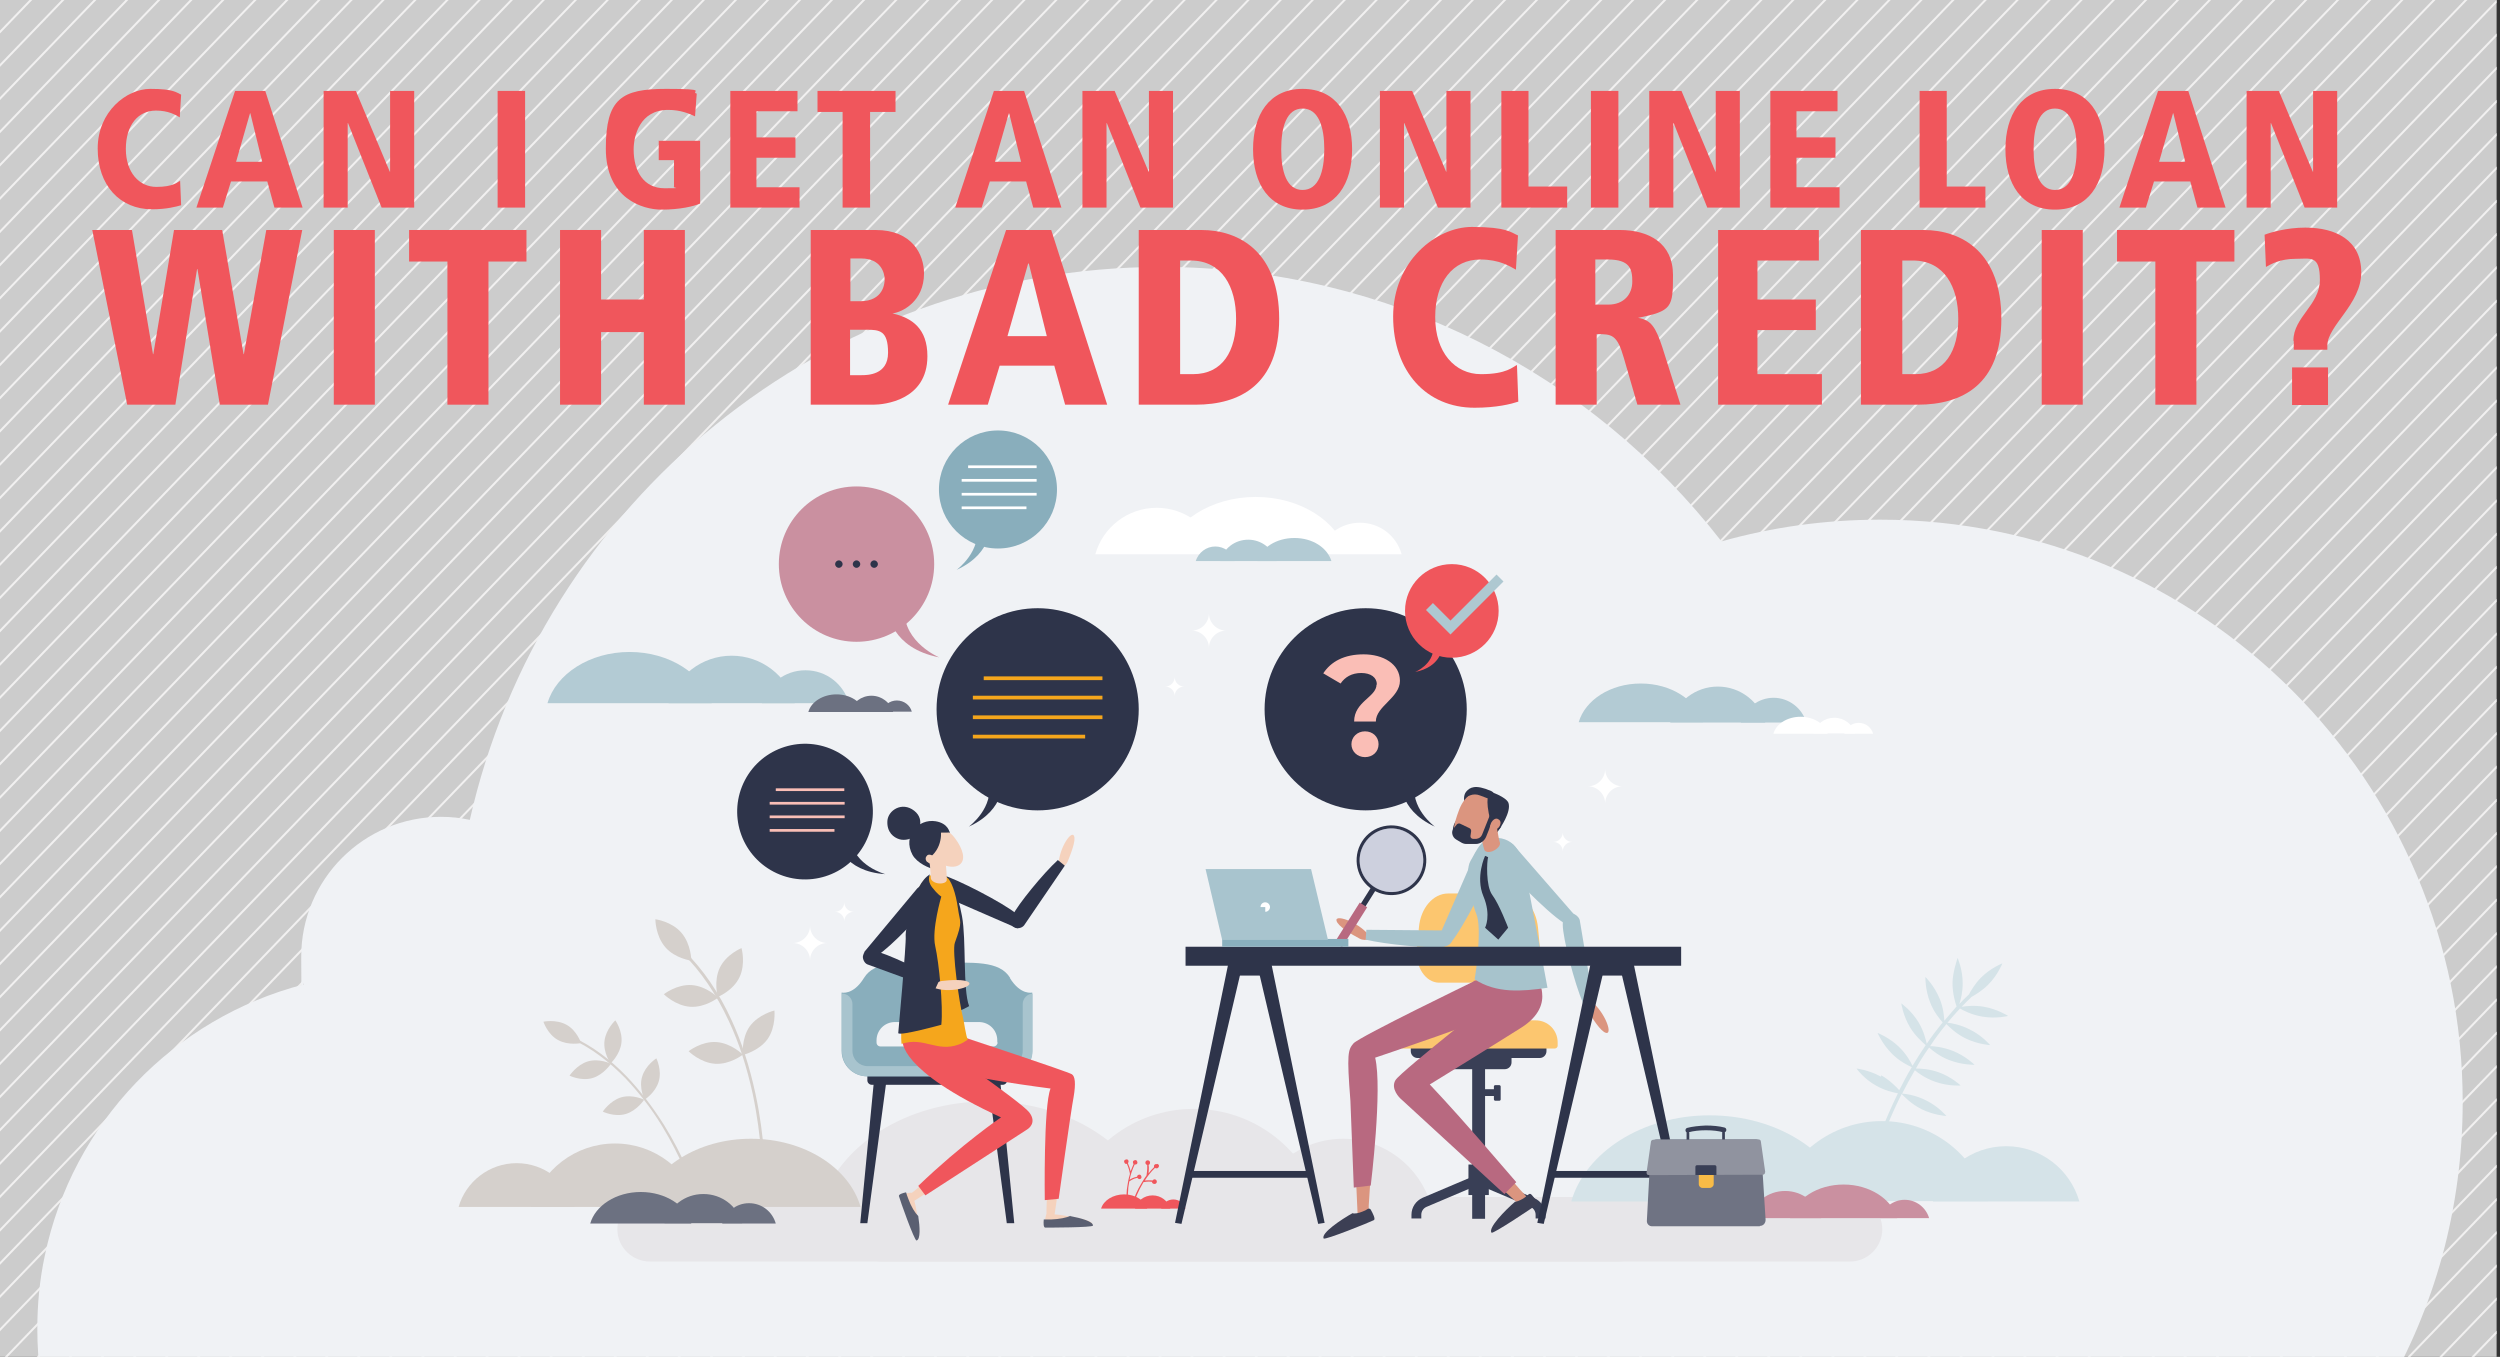 <svg viewBox="0 0 737 400" version="1.1" xmlns:xlink="http://www.w3.org/1999/xlink" xmlns="http://www.w3.org/2000/svg" id="Layer_2">
  
  <rect x="0" y="0" width="737" height="400" fill="#333333" stroke="none"/>
  
  <defs>
    <style>
      .st0, .st1, .st2 {
        fill: none;
      }

      .st3 {
        fill: #f8bb47;
      }

      .st4 {
        fill: #b3cbd4;
      }

      .st5 {
        fill: #d5d0cc;
      }

      .st6 {
        fill: #f0f2f5;
      }

      .st1 {
        stroke: #aec8d1;
        stroke-width: 2.9px;
      }

      .st1, .st2 {
        stroke-miterlimit: 10;
      }

      .st7 {
        fill: #b86980;
      }

      .st8 {
        fill: #989dbd;
        isolation: isolate;
        opacity: .4;
      }

      .st9 {
        fill: #5a5f71;
      }

      .st10 {
        fill: #2e344a;
      }

      .st11 {
        fill: #db957f;
      }

      .st2 {
        stroke: #f1f0f0;
        stroke-width: .6px;
      }

      .st12 {
        fill: #ccc;
      }

      .st13 {
        fill: #f5a61c;
      }

      .st14 {
        fill: #89aebc;
      }

      .st15 {
        fill: #f5d2bd;
      }

      .st16 {
        fill: #fff;
      }

      .st17 {
        fill: #6c7181;
      }

      .st18 {
        fill: #ca90a0;
      }

      .st19 {
        fill: #f0565c;
      }

      .st20 {
        fill: #a8c4ce;
      }

      .st21 {
        fill: #e7e6e9;
      }

      .st22 {
        fill: #d5e3e8;
      }

      .st23 {
        fill: #3c3f54;
      }

      .st24 {
        fill: #90939f;
      }

      .st25 {
        fill: #8ab0be;
      }

      .st26 {
        fill: #a7c3cc;
      }

      .st27 {
        fill: #6f7383;
      }

      .st28 {
        fill: #393f56;
      }

      .st29 {
        clip-path: url(#clippath);
      }

      .st30 {
        fill: #fcc66f;
      }

      .st31 {
        fill: #fabeb6;
      }
    </style>
    <clipPath id="clippath">
      <rect height="400" width="736" y="0" x="0" class="st0"></rect>
    </clipPath>
  </defs>
  <g>
    <rect height="400" width="736" y="0" x="0" class="st12"></rect>
    <g class="st29">
      <g>
        <line y2="221.8" x2="-204.5" y1="-409.7" x1="403.6" class="st2"></line>
        <line y2="226.7" x2="-199.7" y1="-404.8" x1="408.3" class="st2"></line>
        <line y2="231.6" x2="-195" y1="-399.9" x1="413" class="st2"></line>
        <line y2="236.5" x2="-190.3" y1="-395" x1="417.7" class="st2"></line>
        <line y2="241.4" x2="-185.6" y1="-390.1" x1="422.5" class="st2"></line>
        <line y2="246.3" x2="-180.8" y1="-385.2" x1="427.2" class="st2"></line>
        <line y2="251.2" x2="-176.1" y1="-380.3" x1="431.9" class="st2"></line>
        <line y2="256.1" x2="-171.4" y1="-375.3" x1="436.6" class="st2"></line>
        <line y2="261" x2="-166.7" y1="-370.4" x1="441.3" class="st2"></line>
        <line y2="265.9" x2="-162" y1="-365.5" x1="446.1" class="st2"></line>
        <line y2="270.8" x2="-157.2" y1="-360.6" x1="450.8" class="st2"></line>
        <line y2="275.7" x2="-152.5" y1="-355.7" x1="455.5" class="st2"></line>
        <line y2="280.6" x2="-147.8" y1="-350.8" x1="460.2" class="st2"></line>
        <line y2="285.5" x2="-143.1" y1="-345.9" x1="465" class="st2"></line>
        <line y2="290.4" x2="-138.3" y1="-341" x1="469.7" class="st2"></line>
        <line y2="295.4" x2="-133.6" y1="-336.1" x1="474.4" class="st2"></line>
        <line y2="300.3" x2="-128.9" y1="-331.2" x1="479.1" class="st2"></line>
        <line y2="305.2" x2="-124.2" y1="-326.3" x1="483.9" class="st2"></line>
        <line y2="310.1" x2="-119.5" y1="-321.4" x1="488.6" class="st2"></line>
        <line y2="315" x2="-114.7" y1="-316.5" x1="493.3" class="st2"></line>
        <line y2="319.9" x2="-110" y1="-311.6" x1="498" class="st2"></line>
        <line y2="324.8" x2="-105.3" y1="-306.7" x1="502.7" class="st2"></line>
        <line y2="329.7" x2="-100.6" y1="-301.8" x1="507.5" class="st2"></line>
        <line y2="334.6" x2="-95.8" y1="-296.9" x1="512.2" class="st2"></line>
        <line y2="339.5" x2="-91.1" y1="-292" x1="516.9" class="st2"></line>
        <line y2="344.4" x2="-86.4" y1="-287.1" x1="521.6" class="st2"></line>
        <line y2="349.3" x2="-81.7" y1="-282.2" x1="526.4" class="st2"></line>
        <line y2="354.2" x2="-76.9" y1="-277.2" x1="531.1" class="st2"></line>
        <line y2="359.1" x2="-72.2" y1="-272.3" x1="535.8" class="st2"></line>
        <line y2="364" x2="-67.5" y1="-267.4" x1="540.5" class="st2"></line>
        <line y2="368.9" x2="-62.8" y1="-262.5" x1="545.2" class="st2"></line>
        <line y2="373.8" x2="-58" y1="-257.6" x1="550" class="st2"></line>
        <line y2="378.7" x2="-53.3" y1="-252.7" x1="554.7" class="st2"></line>
        <line y2="383.6" x2="-48.6" y1="-247.8" x1="559.4" class="st2"></line>
        <line y2="388.6" x2="-43.9" y1="-242.9" x1="564.1" class="st2"></line>
        <line y2="393.5" x2="-39.2" y1="-238" x1="568.9" class="st2"></line>
        <line y2="398.4" x2="-34.4" y1="-233.1" x1="573.6" class="st2"></line>
        <line y2="403.3" x2="-29.7" y1="-228.2" x1="578.3" class="st2"></line>
        <line y2="408.2" x2="-25" y1="-223.3" x1="583" class="st2"></line>
        <line y2="413.1" x2="-20.3" y1="-218.4" x1="587.8" class="st2"></line>
        <line y2="418" x2="-15.5" y1="-213.5" x1="592.5" class="st2"></line>
        <line y2="422.9" x2="-10.8" y1="-208.6" x1="597.2" class="st2"></line>
        <line y2="427.8" x2="-6.1" y1="-203.7" x1="601.9" class="st2"></line>
        <line y2="432.7" x2="-1.4" y1="-198.8" x1="606.7" class="st2"></line>
        <line y2="437.6" x2="3.4" y1="-193.9" x1="611.4" class="st2"></line>
        <line y2="442.5" x2="8.1" y1="-189" x1="616.1" class="st2"></line>
        <line y2="447.4" x2="12.8" y1="-184" x1="620.8" class="st2"></line>
        <line y2="452.3" x2="17.5" y1="-179.1" x1="625.5" class="st2"></line>
        <line y2="457.2" x2="22.2" y1="-174.2" x1="630.3" class="st2"></line>
        <line y2="462.1" x2="27" y1="-169.3" x1="635" class="st2"></line>
        <line y2="467" x2="31.7" y1="-164.4" x1="639.7" class="st2"></line>
        <line y2="471.9" x2="36.4" y1="-159.5" x1="644.4" class="st2"></line>
        <line y2="476.8" x2="41.1" y1="-154.6" x1="649.2" class="st2"></line>
        <line y2="481.7" x2="45.9" y1="-149.7" x1="653.9" class="st2"></line>
        <line y2="486.7" x2="50.6" y1="-144.8" x1="658.6" class="st2"></line>
        <line y2="491.6" x2="55.3" y1="-139.9" x1="663.3" class="st2"></line>
        <line y2="496.5" x2="60" y1="-135" x1="668" class="st2"></line>
        <line y2="501.4" x2="64.7" y1="-130.1" x1="672.8" class="st2"></line>
        <line y2="506.3" x2="69.5" y1="-125.2" x1="677.5" class="st2"></line>
        <line y2="511.2" x2="74.2" y1="-120.3" x1="682.2" class="st2"></line>
        <line y2="516.1" x2="78.9" y1="-115.4" x1="686.9" class="st2"></line>
        <line y2="521" x2="83.6" y1="-110.5" x1="691.7" class="st2"></line>
        <line y2="525.9" x2="88.4" y1="-105.6" x1="696.4" class="st2"></line>
        <line y2="530.8" x2="93.1" y1="-100.7" x1="701.1" class="st2"></line>
        <line y2="535.7" x2="97.8" y1="-95.8" x1="705.8" class="st2"></line>
        <line y2="540.6" x2="102.5" y1="-90.9" x1="710.6" class="st2"></line>
        <line y2="545.5" x2="107.3" y1="-85.9" x1="715.3" class="st2"></line>
        <line y2="550.4" x2="112" y1="-81" x1="720" class="st2"></line>
        <line y2="555.3" x2="116.7" y1="-76.1" x1="724.7" class="st2"></line>
        <line y2="560.2" x2="121.4" y1="-71.2" x1="729.4" class="st2"></line>
        <line y2="565.1" x2="126.2" y1="-66.3" x1="734.2" class="st2"></line>
        <line y2="570" x2="130.9" y1="-61.4" x1="738.9" class="st2"></line>
        <line y2="574.9" x2="135.6" y1="-56.5" x1="743.6" class="st2"></line>
        <line y2="579.9" x2="140.3" y1="-51.6" x1="748.3" class="st2"></line>
        <line y2="584.8" x2="145" y1="-46.7" x1="753.1" class="st2"></line>
        <line y2="589.7" x2="149.8" y1="-41.8" x1="757.8" class="st2"></line>
        <line y2="594.6" x2="154.5" y1="-36.9" x1="762.5" class="st2"></line>
        <line y2="599.5" x2="159.2" y1="-32" x1="767.2" class="st2"></line>
        <line y2="604.4" x2="163.9" y1="-27.1" x1="772" class="st2"></line>
        <line y2="609.3" x2="168.7" y1="-22.2" x1="776.7" class="st2"></line>
        <line y2="614.2" x2="173.4" y1="-17.3" x1="781.4" class="st2"></line>
        <line y2="619.1" x2="178.1" y1="-12.4" x1="786.1" class="st2"></line>
        <line y2="624" x2="182.8" y1="-7.5" x1="790.9" class="st2"></line>
        <line y2="628.9" x2="187.5" y1="-2.6" x1="795.6" class="st2"></line>
        <line y2="633.8" x2="192.3" y1="2.3" x1="800.3" class="st2"></line>
        <line y2="638.7" x2="197" y1="7.2" x1="805" class="st2"></line>
        <line y2="643.6" x2="201.7" y1="12.2" x1="809.7" class="st2"></line>
        <line y2="648.5" x2="206.4" y1="17.1" x1="814.5" class="st2"></line>
        <line y2="653.4" x2="211.2" y1="22" x1="819.2" class="st2"></line>
        <line y2="658.3" x2="215.9" y1="26.9" x1="823.9" class="st2"></line>
        <line y2="663.2" x2="220.6" y1="31.8" x1="828.6" class="st2"></line>
        <line y2="668.1" x2="225.3" y1="36.7" x1="833.4" class="st2"></line>
        <line y2="673" x2="230.1" y1="41.6" x1="838.1" class="st2"></line>
        <line y2="678" x2="234.8" y1="46.5" x1="842.8" class="st2"></line>
        <line y2="682.9" x2="239.5" y1="51.4" x1="847.5" class="st2"></line>
        <line y2="687.8" x2="244.2" y1="56.3" x1="852.2" class="st2"></line>
        <line y2="692.7" x2="248.9" y1="61.2" x1="857" class="st2"></line>
        <line y2="697.6" x2="253.7" y1="66.1" x1="861.7" class="st2"></line>
        <line y2="702.5" x2="258.4" y1="71" x1="866.4" class="st2"></line>
        <line y2="707.4" x2="263.1" y1="75.9" x1="871.1" class="st2"></line>
        <line y2="712.3" x2="267.8" y1="80.8" x1="875.9" class="st2"></line>
        <line y2="717.2" x2="272.6" y1="85.7" x1="880.6" class="st2"></line>
        <line y2="722.1" x2="277.3" y1="90.6" x1="885.3" class="st2"></line>
        <line y2="727" x2="282" y1="95.5" x1="890" class="st2"></line>
        <line y2="731.9" x2="286.7" y1="100.4" x1="894.8" class="st2"></line>
        <line y2="736.8" x2="291.5" y1="105.4" x1="899.5" class="st2"></line>
        <line y2="741.7" x2="296.2" y1="110.3" x1="904.2" class="st2"></line>
        <line y2="746.6" x2="300.9" y1="115.2" x1="908.9" class="st2"></line>
        <line y2="751.5" x2="305.6" y1="120.1" x1="913.6" class="st2"></line>
        <line y2="756.4" x2="310.4" y1="125" x1="918.4" class="st2"></line>
        <line y2="761.3" x2="315.1" y1="129.9" x1="923.1" class="st2"></line>
        <line y2="766.2" x2="319.8" y1="134.8" x1="927.8" class="st2"></line>
        <line y2="771.1" x2="324.5" y1="139.7" x1="932.5" class="st2"></line>
        <line y2="778.2" x2="327.2" y1="146.7" x1="935.2" class="st2"></line>
        <line y2="785.2" x2="329.8" y1="153.8" x1="937.8" class="st2"></line>
        <line y2="792.3" x2="332.4" y1="160.8" x1="940.5" class="st2"></line>
        <line y2="799.3" x2="335.1" y1="167.8" x1="943.1" class="st2"></line>
        <line y2="806.3" x2="337.7" y1="174.9" x1="945.8" class="st2"></line>
      </g>
    </g>
  </g>
  <g>
    <path d="M554.3,153.2c-16.2,0-31.9,2.2-46.8,6.4-38.2-49.2-98-80.9-165.1-80.9-99.6,0-182.9,69.7-203.9,163-2.7-.6-5.6-.9-8.5-.9-22.7,0-41.2,18.4-41.2,41.2s.3,5.6.8,8.2c-38.4,9.9-68.3,40.9-76.4,80-1.5,7-2.2,14.2-2.2,21.6,0,19.6,5.4,38,14.8,53.7h650.7c20.4-20.7,35.6-46.5,43.5-75.3,3.9-14.4,6-29.6,6-45.3,0-94.8-76.9-171.7-171.7-171.7h0Z" class="st6"></path>
    <g>
      <path d="M477.1,371.9H191.6c-5.3,0-9.6-4.3-9.6-9.5s4.3-9.5,9.6-9.5h285.5c5.3,0,9.5,4.3,9.5,9.5s-4.3,9.5-9.5,9.5h0Z" class="st21"></path>
      <path d="M545.4,371.9h-285.5c-5.3,0-9.6-4.3-9.6-9.5s4.3-9.5,9.6-9.5h285.5c5.3,0,9.5,4.3,9.5,9.5s-4.3,9.5-9.5,9.5Z" class="st21"></path>
    </g>
    <path d="M554.6,317c2.6,1.5,4.5,3.5,5.3,4.4,0,0,0-.2.1-.2,1-2,2.2-4.3,3.6-6.6-1.1-.5-3.6-1.7-5.8-3.9-2.9-2.9-4.3-6.2-4.3-6.2,0,0,3.4,1.3,6.3,4.1,2.2,2.1,3.5,4.5,4,5.6,1.2-2,2.5-4,3.9-6.1-.9-.8-3-2.6-4.6-5.2-2.1-3.5-2.6-7.1-2.6-7.1,0,0,3,2.1,5.1,5.6,1.5,2.5,2.1,5,2.4,6.3,1.4-2.1,3-4.2,4.7-6.3-.8-.9-2.6-3-3.7-5.9-1.5-3.8-1.4-7.5-1.4-7.5,0,0,2.6,2.5,4.2,6.4,1.1,2.6,1.3,5.2,1.4,6.5,1.2-1.4,2.4-2.8,3.6-4.2-.4-1.1-1.2-3.8-1.2-6.9s1.5-7.4,1.5-7.4c0,0,1.5,3.3,1.5,7.5,0,2.5-.5,4.7-1,6.1.9-1,1.8-1.9,2.8-2.8.7-1.2,1.8-3.2,3.6-5,2.9-2.9,6.3-4.2,6.3-4.2,0,0-1.3,3.4-4.2,6.3-1.8,1.8-3.7,2.9-4.9,3.6-1,1-2,1.9-2.9,2.9,1.3-.2,3.8-.5,6.6,0,4,.7,7.1,2.7,7.1,2.7,0,0-3.5.9-7.6.2-3.1-.5-5.6-1.8-6.6-2.4-1.3,1.4-2.5,2.8-3.7,4.2,1.2.1,3.9.6,6.6,2,3.7,1.8,6,4.6,6,4.6,0,0-3.6-.2-7.3-2-2.8-1.4-4.8-3.4-5.6-4.2-1.8,2.2-3.4,4.3-4.8,6.5,1.2,0,3.9.3,6.7,1.4,3.8,1.5,6.4,4.1,6.4,4.1,0,0-3.6.1-7.5-1.4-2.9-1.1-5-2.9-5.9-3.7-1.5,2.1-2.8,4.2-3.9,6.2,1.3,0,3.9.1,6.7,1.1,3.9,1.4,6.5,3.9,6.5,3.9,0,0-3.6.3-7.5-1.1-2.9-1-5.1-2.6-6-3.4-1.4,2.4-2.6,4.6-3.6,6.6,0,.1,0,.2-.2.3.8,0,4,.4,7.1,2,3.7,1.8,6,4.6,6,4.6,0,0-3.6-.2-7.3-2-3.2-1.6-5.3-3.9-5.9-4.5-4.1,8.2-6.1,14.2-6.1,14.3l-1-.3c0,0,2-6,6-14.2-1.2-.2-3.9-.8-6.5-2.3-3.6-2-5.7-5-5.7-5,0,0,3.6.4,7.2,2.4h0Z" class="st22"></path>
    <g>
      <path d="M183.2,307.4c-.4,3.5-3.2,6.1-3.2,6.1,0,0-2.2-3.1-1.8-6.6.4-3.5,3.2-6.1,3.2-6.1,0,0,2.2,3.1,1.8,6.6Z" class="st5"></path>
      <path d="M194.2,318.8c-1,3.4-4.2,5.4-4.2,5.4,0,0-1.7-3.5-.7-6.8,1-3.4,4.2-5.4,4.2-5.4,0,0,1.7,3.5.7,6.8Z" class="st5"></path>
      <path d="M167,302.1c3.1,1.7,4.3,5.4,4.3,5.4,0,0-3.7.8-6.8-.9-3.1-1.7-4.3-5.4-4.3-5.4,0,0,3.7-.8,6.8.9Z" class="st5"></path>
      <path d="M173.3,312.9c3.4-1,6.8.7,6.8.7,0,0-2.1,3.2-5.4,4.2-3.4,1-6.8-.7-6.8-.7,0,0,2.1-3.2,5.4-4.2Z" class="st5"></path>
      <path d="M183.1,323.5c3.4-1,6.8.7,6.8.7,0,0-2.1,3.2-5.4,4.2-3.4,1-6.8-.7-6.8-.7,0,0,2.1-3.2,5.4-4.2Z" class="st5"></path>
      <path d="M204.3,349l-.7.2c0,0-2.8-8-8.4-17.2-3.3-5.4-7-10.1-10.9-14.2-4.9-5-10.1-8.9-15.6-11.4l.3-.6c5.6,2.6,10.9,6.5,15.8,11.6,3.9,4.1,7.6,8.9,11,14.3,5.7,9.2,8.5,17.2,8.5,17.3h0Z" class="st5"></path>
    </g>
    <g>
      <path d="M218,288.1c-1.9,4-6.4,5.8-6.4,5.8,0,0-1.3-4.6.6-8.6,1.9-4,6.4-5.8,6.4-5.8,0,0,1.3,4.6-.6,8.6Z" class="st5"></path>
      <path d="M226.3,306.3c-2.6,3.6-7.3,4.7-7.3,4.7,0,0-.5-4.8,2-8.4,2.6-3.6,7.3-4.7,7.3-4.7,0,0,.5,4.8-2,8.4Z" class="st5"></path>
      <path d="M200.9,275c2.9,3.4,2.9,8.2,2.9,8.2,0,0-4.8-.6-7.7-4-2.9-3.4-2.9-8.2-2.9-8.2,0,0,4.8.6,7.7,4Z" class="st5"></path>
      <path d="M203.9,290.4c4.4.3,7.8,3.7,7.8,3.7,0,0-3.8,3-8.2,2.7-4.4-.3-7.8-3.7-7.8-3.7,0,0,3.8-3,8.2-2.7Z" class="st5"></path>
      <path d="M211.2,307.2c4.4.3,7.8,3.7,7.8,3.7,0,0-3.8,3-8.2,2.7-4.4-.3-7.8-3.7-7.8-3.7,0,0,3.8-3,8.2-2.7Z" class="st5"></path>
      <path d="M225.6,346.4h-.9c0-.1,0-10.6-2.8-23.9-1.7-7.8-4-15-7-21.4-3.7-8-8.3-14.8-13.7-20.1l.6-.6c5.5,5.4,10.2,12.3,13.9,20.4,3,6.5,5.3,13.7,7,21.6,2.9,13.4,2.8,24,2.8,24.1h0Z" class="st5"></path>
    </g>
    <g>
      <path d="M400.9,154.1c5.9,0,10.8,3.9,12.3,9.3h-24.6c1.5-5.4,6.5-9.3,12.3-9.3h0Z" class="st16"></path>
      <path d="M341,149.7c8.6,0,15.9,5.8,18.1,13.7h-36.2c2.2-7.9,9.5-13.7,18.1-13.7h0Z" class="st16"></path>
      <path d="M397.2,163.3c-2.8-9.6-13.8-16.8-27-16.8s-24.2,7.2-27,16.8h53.9Z" class="st16"></path>
    </g>
    <g>
      <path d="M506.4,202.4c6.7,0,12.3,4.5,14,10.6h-28c1.7-6.1,7.4-10.6,14-10.6h0Z" class="st4"></path>
      <path d="M522.8,205.7c4.6,0,8.5,3.1,9.7,7.3h-19.3c1.2-4.2,5.1-7.3,9.7-7.3h0Z" class="st4"></path>
      <path d="M502,212.9c-1.9-6.5-9.3-11.4-18.3-11.4s-16.4,4.9-18.3,11.4h36.5Z" class="st4"></path>
    </g>
    <g>
      <path d="M540.8,211.6c2.9,0,5.4,2,6.1,4.6h-12.3c.8-2.7,3.2-4.6,6.1-4.6h0Z" class="st16"></path>
      <path d="M548,213.1c2,0,3.7,1.4,4.2,3.2h-8.5c.5-1.8,2.2-3.2,4.2-3.2h0Z" class="st16"></path>
      <path d="M538.8,216.3c-.8-2.9-4.1-5-8-5s-7.2,2.1-8,5h16,0Z" class="st16"></path>
    </g>
    <g>
      <path d="M554.8,330.5c14.9,0,27.4,10,31.3,23.6h-62.7c3.9-13.6,16.5-23.6,31.3-23.6h0Z" class="st22"></path>
      <path d="M591.4,337.9c10.3,0,18.9,6.9,21.6,16.3h-43.2c2.7-9.4,11.3-16.3,21.6-16.3h0Z" class="st22"></path>
      <path d="M544.8,354.2c-4.2-14.6-20.9-25.4-40.8-25.4s-36.6,10.9-40.8,25.4h81.6Z" class="st22"></path>
    </g>
    <g>
      <path d="M351.9,326.9c17.9,0,32.9,12,37.6,28.4h-75.2c4.7-16.4,19.7-28.4,37.6-28.4h0Z" class="st21"></path>
      <path d="M395.9,335.7c12.3,0,22.7,8.3,26,19.6h-51.9c3.2-11.3,13.6-19.6,26-19.6Z" class="st21"></path>
      <path d="M340,355.2c-5-17.5-25.1-30.5-49-30.5s-43.9,13.1-49,30.5h98Z" class="st21"></path>
    </g>
    <g>
      <path d="M181.3,337.1c-11.8,0-21.7,7.9-24.8,18.7h49.6c-3.1-10.8-13-18.7-24.8-18.7h0Z" class="st5"></path>
      <path d="M152.3,342.9c-8.1,0-15,5.5-17.1,12.9h34.2c-2.1-7.5-9-12.9-17.1-12.9h0Z" class="st5"></path>
      <path d="M189.1,355.8c3.3-11.5,16.5-20.1,32.3-20.1s29,8.6,32.3,20.1h-64.6Z" class="st5"></path>
    </g>
    <g>
      <path d="M207.4,352c5.4,0,10,3.6,11.4,8.6h-22.9c1.4-5,6-8.6,11.4-8.6h0Z" class="st17"></path>
      <path d="M220.8,354.7c3.8,0,6.9,2.5,7.9,6h-15.8c1-3.4,4.1-6,7.9-6Z" class="st17"></path>
      <path d="M203.8,360.7c-1.5-5.3-7.6-9.3-14.9-9.3s-13.4,4-14.9,9.3h29.8Z" class="st17"></path>
    </g>
    <g>
      <path d="M368,159.1c-4,0-7.3,2.6-8.3,6.3h16.6c-1-3.6-4.4-6.3-8.3-6.3h0Z" class="st4"></path>
      <path d="M358.3,161.1c-2.7,0-5,1.8-5.8,4.3h11.5c-.7-2.5-3-4.3-5.8-4.3h0Z" class="st4"></path>
      <path d="M370.7,165.4c1.1-3.9,5.5-6.8,10.9-6.8s9.7,2.9,10.9,6.8h-21.7Z" class="st4"></path>
    </g>
    <g>
      <path d="M561.5,353.7c3.4,0,6.3,2.3,7.2,5.4h-14.4c.9-3.1,3.8-5.4,7.2-5.4h0Z" class="st18"></path>
      <path d="M526.3,351.1c5,0,9.3,3.4,10.6,8h-21.3c1.3-4.6,5.6-8,10.6-8Z" class="st18"></path>
      <path d="M559.3,359.1c-1.6-5.6-8.1-9.9-15.8-9.9s-14.2,4.2-15.8,9.9h31.6,0Z" class="st18"></path>
    </g>
    <g>
      <path d="M215.7,193.3c8.8,0,16.3,5.9,18.6,14h-37.2c2.3-8.1,9.8-14,18.6-14h0Z" class="st4"></path>
      <path d="M237.5,197.6c6.1,0,11.2,4.1,12.8,9.7h-25.7c1.6-5.6,6.7-9.7,12.8-9.7Z" class="st4"></path>
      <path d="M209.8,207.3c-2.5-8.6-12.4-15.1-24.2-15.1s-21.7,6.5-24.2,15.1h48.5Z" class="st4"></path>
    </g>
    <path d="M468.1,231.8c2.8,0,5.1-2.3,5.1-5.1,0,2.8,2.3,5.1,5.1,5.1-2.8,0-5.1,2.3-5.1,5.1,0-2.8-2.3-5.1-5.1-5.1Z" class="st16"></path>
    <path d="M233.7,278c2.8,0,5.1-2.3,5.1-5.1,0,2.8,2.3,5.1,5.1,5.1-2.8,0-5.1,2.3-5.1,5.1,0-2.8-2.3-5.1-5.1-5.1Z" class="st16"></path>
    <path d="M351.3,185.9c2.8,0,5.1-2.3,5.1-5.1,0,2.8,2.3,5.1,5.1,5.1-2.8,0-5.1,2.3-5.1,5.1,0-2.8-2.3-5.1-5.1-5.1Z" class="st16"></path>
    <path d="M457.9,248.2c1.6,0,2.8-1.3,2.8-2.8,0,1.6,1.3,2.8,2.8,2.8-1.6,0-2.8,1.3-2.8,2.8,0-1.6-1.3-2.8-2.8-2.8Z" class="st16"></path>
    <path d="M246.1,268.8c1.6,0,2.8-1.3,2.8-2.8,0,1.6,1.3,2.8,2.8,2.8-1.6,0-2.8,1.3-2.8,2.8,0-1.6-1.3-2.8-2.8-2.8Z" class="st16"></path>
    <path d="M343.5,202.4c1.6,0,2.8-1.3,2.8-2.8,0,1.6,1.3,2.8,2.8,2.8-1.6,0-2.8,1.3-2.8,2.8,0-1.6-1.3-2.8-2.8-2.8Z" class="st16"></path>
    <g>
      <path d="M256.9,205.1c3,0,5.6,2,6.4,4.8h-12.8c.8-2.8,3.4-4.8,6.4-4.8Z" class="st17"></path>
      <path d="M264.4,206.5c2.1,0,3.9,1.4,4.4,3.3h-8.8c.5-1.9,2.3-3.3,4.4-3.3h0Z" class="st17"></path>
      <path d="M254.9,209.9c-.9-3-4.3-5.2-8.3-5.2s-7.5,2.2-8.3,5.2h16.7Z" class="st17"></path>
    </g>
    <g>
      <rect height="39.9" width="2" y="275.4" x="434.9" class="st28"></rect>
      <path d="M447.4,289.7h-23.1c-4,0-7.1-4.6-6.6-9.9l.6-6.4c.5-5.7,4.2-10,8.6-10h17.9c4.3,0,8,4.3,8.6,10l.6,6.4c.5,5.2-2.6,9.9-6.6,9.9h0Z" class="st30"></path>
      <path d="M415.9,306.5h40v3.4c0,1.1-.9,2-2,2h-36c-1.1,0-2-.9-2-2v-3.4h0Z" class="st28"></path>
      <path d="M426.1,309.8h19.5v3.4c0,1.1-.9,2-2,2h-15.5c-1.1,0-2-.9-2-2v-3.4h0Z" class="st28"></path>
      <rect height="46.8" width="3.8" y="312.5" x="434" class="st28"></rect>
      <path d="M419.1,300.8h33.6c3.6,0,6.5,2.9,6.5,6.5v1c0,.4-.4.8-.8.8h-44.9c-.4,0-.8-.4-.8-.8v-1c0-3.6,2.9-6.5,6.5-6.5h0Z" class="st30"></path>
      <rect height="9" width="6" y="343.3" x="432.9" class="st28"></rect>
      <g>
        <path d="M455.6,358.1v1.1h-2.9v-1.1c0-1-.6-1.9-1.5-2.3l-15.3-6.5-.6-.2.6-1.3.6-1.3,15.8,6.7c2,.9,3.3,2.8,3.3,5h0Z" class="st28"></path>
        <path d="M436.4,349.1l-.6.2-15.3,6.5c-.9.4-1.5,1.3-1.5,2.3v1.1h-2.9v-1.1c0-2.2,1.3-4.1,3.3-5l15.8-6.7.6,1.3.6,1.3h0Z" class="st28"></path>
      </g>
      <rect height="2" width="4.2" y="321.1" x="436.9" class="st28"></rect>
      <rect ry=".4" rx=".4" height="4.6" width="2" y="319.9" x="440.4" class="st28"></rect>
    </g>
    <g>
      <path d="M442.5,296.4c4.2-3.7,3.5-6.8,2.5-8.5,0-.1,0-.3-.1-.4-.7-1.5-2.6-2.1-4.1-1.3l-41.6,21.8c-.7.3-.9,1.1-.6,1.8.1.2.3.4.5.5,1.2,1.2,3,1.7,4.8,1.2,8.9-2.7,33.3-10.3,38.7-15.2h0Z" class="st11"></path>
      <path d="M404.3,309.9c-.9-1.6-1.8-2.4-3.3-2.4-1.7,0-3,1.5-2.9,3.1l2.1,46.9c0,.7,1.2,1.4,1.9,1.3s1.3-.6,1.4-1.4v-2c2-32.2,3.5-39.6.9-45.6h0Z" class="st11"></path>
      <path d="M416.8,317.9c-1.8-.5-3-.5-4.1.7-1.2,1.2-1.1,3.1.1,4.3l34.5,31.7c.5.5,1.8.1,2.3-.4.5-.5.5-1.4,0-1.9l-1.4-1.5c-21.3-24.2-25.5-30.6-31.5-32.9h0Z" class="st11"></path>
      <path d="M452.4,298c3.3-4.6,2-7.4.6-8.8,0-.1-.1-.2-.2-.4-1-1.3-3-1.5-4.3-.4l-35.9,30.3c-.6.5-.6,1.3-.2,1.9.1.2.4.3.6.4,1.5.9,3.3,1,4.9.1,8.1-4.5,30.3-17.2,34.5-23.1h0Z" class="st11"></path>
      <path d="M446.5,354.3c.6,0,1.6-.4,2.6-1,.6-.4,1-.7,1.4-1.1s.7-.3,1,0c.9,1,2.1,2.5,1.6,2.9-.8.6-13,8.8-13.4,8.3-1.1-1.4,4-6.6,6.9-9.1h0Z" class="st23"></path>
      <path d="M398.8,357.7c.6.1,1.6,0,2.8-.5.6-.2,1.2-.5,1.6-.8.3-.2.7-.1.9.2.6,1.1,1.5,2.8.9,3.1-.9.5-14.5,6-14.8,5.4-.8-1.6,5.2-5.6,8.6-7.5Z" class="st23"></path>
      <path d="M452.5,287.5s7,8.5-4.1,15.5-26.9,16.7-26.9,16.7c0,0,6,6.3,14.7,16.3l10.8,12.5-3.5,3.5-30.7-28.2s-3-2.8-1.4-5.4,34.3-28.3,34.3-28.3l6.7-2.7h0Z" class="st7"></path>
      <path d="M434.5,289.3s-33.9,16.4-35.5,18.3-2,2.9-.9,16.9l1,25.6,5-.6s3.5-28.5,1.3-37.7c0,0,36-12.1,39.1-14.5s4.7-11.5,4.7-11.5l-14.9,3.4h0Z" class="st7"></path>
      <path d="M441.7,253c-1.9-3,.8-4.3.9-4.3.7-.8,2.7-.5,3.6.4l18.9,21.7c.3.3-.2.9-.5,1.2-.1.1-.2.2-.4.2-1,.5-2.4.4-3.3-.2-4.9-3.1-16.8-15.2-19.2-19.1h0Z" class="st26"></path>
      <path d="M456.2,291.2c-2-11-4.1-21.4-6.2-32.5-.9-5-2.2-11.2-8.5-11.7-4.9-.4-6.1,3.7-8,6.8-2.1,3.6,1,14,1.7,15.6,1.8,3.9-.2,18.2-.5,19.3,6.5,4.2,13.8,3.6,21.5,2.5Z" class="st26"></path>
      <path d="M403.7,276.8c-.9.4-2,.4-2.9-.1-2.3-1.2-6.5-3.7-6.8-5.3-.5-2.1,7.4.7,10.2,5.2l-.5.2Z" class="st11"></path>
      <path d="M440.3,254c.9-3.4-2.1-3.8-2.1-3.9-.9-.6-2.8.4-3.3,1.5l-11.5,26.4c-.2.4.4.8.8,1,.1,0,.3.1.4.1,1.1.2,2.4-.4,3.1-1.2,3.7-4.4,11.4-19.5,12.6-23.9h0Z" class="st26"></path>
      <path d="M402.6,277c5.8,1.4,18.9,2.7,22.7,2.1,3.1-.4,2.8-2.3,2.8-2.4.1-1-1-2.3-2.2-2.4l-23.1-.2-.2,2.9h0Z" class="st26"></path>
      <g>
        <path d="M428.3,245.8s-.3-2.3,1-3.9c1.4-1.6,1.5.6,1.5.6l-2.6,3.3h0Z" class="st10"></path>
        <path d="M442.6,243.6c-.1.2-2.4,3.7-3.1,3.6-.9-.1,0-3,0-3l3.1-.6h0Z" class="st10"></path>
        <path d="M431.7,236.6s-.5-2.1.6-3.3c1-1.1,2.5-2.2,7.3-.1.7.3,1,1,.9,1.8l-.5,2-8.2-.4h0Z" class="st10"></path>
        <path d="M440.2,242.4c-1.1,2.9-2.3,5.1-4.4,6-.8.3-1.7.5-2.7.4-.6,0-1.3-.2-2-.5-1.8-.8-2.5-2-2.5-3.5,0-1.7.7-3.8,1.6-6.2,1.8-4.5,4.9-5.9,7.6-4.8s4.1,4.2,2.3,8.7h0Z" class="st11"></path>
        <path d="M440.8,240.4l-5,.6c0,.7,1,7.2,1.8,9.6.4.7,1.6.8,2.9.1,1.1-.6,1.8-1.5,1.7-2.2h0c-.5-1.4-1.1-5.8-1.4-8.2Z" class="st11"></path>
        <path d="M442.1,244.4s-1.3,0-2.1-1.3c-1-1.7-1.5-5.1-1.5-6.6,0-2.6.9-3.1.9-3.1,0,0,4.6,1.5,5.3,3.3.9,2.7-2.6,7.6-2.6,7.6h0Z" class="st10"></path>
        <path d="M439.5,239.6l-2.6,6.5c-.3.7-.9,1.1-1.7,1.2h-.9c-.5,0-.9-.4-.8-.9l.2-1.4c0-.3-.1-.6-.4-.8l-2.9-1.4c-.3-.1-.7,0-.9.2l-.9,1.1c-.9,1.1-.5,2.7.7,3.4l1.7,1c.4.2.8.3,1.2.3h.8s2.1,0,2.1,0c1.3,0,2.5-.9,3-2.1l2.6-6.5-1.3-.5h0Z" class="st10"></path>
        <path d="M442.2,243.3c-.4,1-1.8,1.8-2.5,1.6-.7-.3-.6-1.1-.2-2.1.4-1,1.3-1.7,2-1.4.7.3,1.1.9.7,1.9Z" class="st11"></path>
        <path d="M439.2,235.6l-2.9-1.1c-1-.4-2-.4-3,0l-1.3.5,2.4-2.2h2.7s2.9,1.4,2.9,1.4l-.7,1.5h0Z" class="st10"></path>
      </g>
      <path d="M467.8,294.9c-.4.9-.3,2,.2,2.9,1.3,2.2,3.9,6.4,5.5,6.7,2.2.4-.9-7.4-5.5-10.1l-.2.5Z" class="st11"></path>
      <path d="M466.7,295.8c-2.5-5.8-6-19.2-6-23.2,0-3.3,2-3.3,2.1-3.3,1-.3,2.6.8,2.9,1.9l4,23.9-3,.7h0Z" class="st26"></path>
      <path d="M437.8,252.3s-2.9,6.2-.5,11.9c2.4,5.7.5,9.3.5,9.3l3.9,3.5,2.9-3.5s-2.6-6.9-4.7-9.7c-1.9-2.6-1.6-9.9-1.2-11.1l-.9-.4h0Z" class="st10"></path>
    </g>
    <g>
      <path d="M255.7,316.2h41.2v2.3c0,.7-.6,1.3-1.3,1.3h-38.6c-.7,0-1.3-.6-1.3-1.3v-2.3h0Z" class="st10"></path>
      <path d="M297.8,288.3c-3.2-5.2-10.7-4.5-21.5-4.5s-18.4-.7-21.6,4.5c-3.2,5.2-6.6,4.3-6.6,4.3v17.2c0,4.2,3.4,7.5,7.5,7.5h41.2c4.2,0,7.5-3.4,7.5-7.5v-17.2s-3.4.9-6.6-4.3ZM294.1,307.3c0,.6-.5,1.2-1.2,1.2h-33.3c-.7,0-1.2-.5-1.2-1.2v-.6c0-3,2.4-5.4,5.4-5.4h24.8c3,0,5.4,2.4,5.4,5.4v.6Z" class="st14"></path>
      <path d="M304.4,292.9v16.9c0,4.1-3.4,7.5-7.5,7.5h-41.2c-4.2,0-7.5-3.4-7.5-7.5v-16.9h0c1.7,0,3.1,1.4,3.1,3.1v13.8c0,2.5,2,4.5,4.5,4.5h41.2c2.5,0,4.5-2,4.5-4.5v-13.8c0-1.7,1.4-3.1,3.1-3.1h0Z" class="st20"></path>
      <polygon points="255.7 360.6 253.6 360.6 257.7 318 261.4 318 255.7 360.6" class="st10"></polygon>
      <polygon points="296.8 360.6 299 360.6 294.8 318 291.2 318 296.8 360.6" class="st10"></polygon>
    </g>
    <g>
      <g>
        <path d="M339.8,352.4c2.5,0,4.6,1.7,5.2,3.9h-10.4c.6-2.3,2.7-3.9,5.2-3.9h0Z" class="st19"></path>
        <path d="M345.9,353.6c1.7,0,3.1,1.1,3.6,2.7h-7.2c.5-1.6,1.9-2.7,3.6-2.7h0Z" class="st19"></path>
        <path d="M338.2,356.3c-.7-2.4-3.5-4.2-6.8-4.2s-6.1,1.8-6.8,4.2h13.6Z" class="st19"></path>
      </g>
      <g>
        <path d="M341.1,343.2c-.4-.1-.7,0-.9.4,0,.2,0,.3,0,.5-.6.6-1.1,1.1-1.6,1.8,0-.6.2-1.6,0-2.5.2,0,.3-.2.4-.4.1-.4,0-.7-.4-.9-.4-.1-.7,0-.9.4-.1.4,0,.7.4.9,0,0,0,0,.1,0,.1,1.4-.2,2.9-.2,3.1-1,1.4-1.8,2.8-2.4,3.9-1,2-1.5,3.5-1.5,3.5h.4c0,.1.5-1.4,1.5-3.4.3-.6.7-1.3,1.1-2,.3,0,1.2-.3,2.5-.1,0,.3.2.5.5.6.4.1.7,0,.9-.4.1-.4,0-.7-.4-.9-.3-.1-.6,0-.8.3-1-.1-1.9,0-2.3,0,.8-1.2,1.8-2.6,3-3.7,0,0,.1,0,.2.1.4.1.7,0,.9-.4s0-.7-.4-.9h0Z" class="st19"></path>
        <path d="M333,348.2c.2-.1,1-.7,2.3-1,.1.2.4.4.6.4.4,0,.7-.3.6-.7s-.3-.7-.7-.6c-.3,0-.6.3-.6.6-1,.2-1.8.6-2.2.9.3-1.5.8-3,1.5-4.5,0,0,.1,0,.2,0,.4,0,.7-.3.6-.7s-.3-.7-.7-.6-.7.3-.6.7c0,.2,0,.3.2.4-.3.7-.6,1.5-.9,2.2-.1-.6-.4-1.5-.8-2.4.1-.1.2-.3.2-.5,0-.4-.3-.7-.7-.6s-.7.3-.6.7.3.7.7.6c0,0,0,0,.1,0,.6,1.3.9,2.7.9,3-.5,1.6-.7,3.2-.9,4.5-.2,2.2-.2,3.8-.2,3.8h.4s0-1.6.2-3.8c0-.7.2-1.4.3-2.2h0Z" class="st19"></path>
      </g>
    </g>
    <g>
      <path d="M277.7,313.2c-4-2.5-3.9-5.1-3.2-6.7,0-.1,0-.2,0-.4.4-1.4,1.8-2.1,3.2-1.7l37.5,12.4c.6.2.9.8.8,1.4,0,.2-.2.4-.3.5-.9,1.2-2.3,1.8-3.8,1.6-7.7-1-29-4-34.2-7.2h0Z" class="st15"></path>
      <path d="M268.6,351.6s-3,.3-3,.8,4,12,4.7,12.6.7-2.1.7-2.1c0,0-.6-5.9-1.5-9.1,0,0-.7-2.3-.9-2.2Z" class="st15"></path>
      <path d="M311.3,318.5c.8-1.3,1.7-1.9,3-1.8,1.4.2,2.4,1.5,2.2,2.9l-5.7,39.1c0,.6-.6,1-1.3,1-.6,0-1.1-.6-1-1.2v-1.7c.9-27.1.2-33.5,2.8-38.2h0Z" class="st15"></path>
      <path d="M300,328c1.5-.2,2.5,0,3.3,1.1.8,1.2.5,2.8-.7,3.5l-33.2,21.5c-.5.3-1.2.2-1.6-.3s-.2-1.2.2-1.6l1.4-1c20.9-17.3,25.2-22,30.5-23.2h0Z" class="st15"></path>
      <path d="M308.4,358.1s-.8,3-.2,3.1c.5.2,12.6.3,13.5-.3.9-.5-1.8-1.3-1.8-1.3,0,0-5.8-1.4-9-1.6,0,0-2.4,0-2.4,0h0Z" class="st15"></path>
      <path d="M315.6,358.4c-1.2.6-3.3,1-5.7,1.1-.8,0-1.5,0-2.2,0-.1,1.1-.1,2.3.4,2.4.9,0,14.1,0,14.1-.6.1-1.2-3.5-2.2-6.7-2.8Z" class="st9"></path>
      <path d="M269,312c-2.9-3.8-1.9-6.1-.7-7.4,0-.1.1-.2.2-.3.8-1.1,2.5-1.4,3.6-.5l30.9,24.6c.5.4.6,1.1.2,1.6-.1.2-.3.3-.5.4-1.2.8-2.8.9-4.1.2-6.9-3.6-25.9-13.7-29.6-18.6h0Z" class="st15"></path>
      <path d="M270.7,358.5c-1-1-2.1-2.8-2.9-5-.3-.7-.5-1.4-.7-2-1,.2-2.2.6-2.1,1.1.2.9,4.6,13.3,5.2,13.1,1.2-.3,1-4,.5-7.2h0Z" class="st9"></path>
      <path d="M283.6,305.6s31.5,10.4,32.4,11.1c.9.6,1.2,2.6.5,6.7-.8,4.1-4.4,30-4.4,30l-4.1.4s-.4-27.9,1.7-32.9c0,0-27.3-3.5-30.7-5.8l-7.5-8.8,12.1-.7h0Z" class="st19"></path>
      <path d="M266.1,306.8s-1.5,8.6,29,22.6c0,0-11.5,7.8-24.4,20.2l2.1,2.8,30.1-19.5s3-1.8.5-5-29.4-21.7-29.4-21.7l-8,.6h0Z" class="st19"></path>
      <path d="M280.4,260.2s1.9,2.9,3.2,9.9c1.3,7,.2,21.6,2.1,26.5,0,0-2.6,1.6-5.3,2.1l-2.3-24,2.3-14.6h0Z" class="st10"></path>
      <path d="M312.7,255.8c.9-.2,1.6-.9,2-1.7.9-2.2,2.6-6.4,1.9-7.7-.9-1.8-5,4.7-4.5,9.6h.5c0-.1,0-.1,0-.1Z" class="st15"></path>
      <path d="M311.8,253.6c-4.1,3.7-11.8,13.1-13.3,16.3-1.3,2.6.3,3.4.4,3.4.7.6,2.3.4,3-.5l12-17.6-2.1-1.7h0Z" class="st10"></path>
      <path d="M277.6,257.9c-3.1-.9-3.5,1.9-3.6,2-.5.8.3,2.5,1.4,3.1l24.4,10.6c.4.2.7-.4,1-.8,0-.1.1-.3.1-.4.2-1-.4-2.2-1.1-2.9-4.1-3.4-18-10.5-22.1-11.6h0Z" class="st10"></path>
      <path d="M265.9,307.8c-.5.2-.2-9.9.9-17.1-.3-6.2,1.4-21.1,2.8-25.7,1.8-5.7,4.6-8.8,9.3-6.5,1.5.7,2.9,4.9,3.5,9.3.6,4.4,1.5,3.5-.9,10.1-.9,2.3,1.3,18,2.4,22.1.3,1.2.8,5.2,1.4,6.5-.9.6-1.7,1.1-2.6,1.4-6.5,2.4-10.3-2.3-16.8-.2h0Z" class="st13"></path>
      <path d="M277.9,254.8c-.3,1-1.2,1.6-2.3,1.5-1.6-.3-5.2-1.8-6.6-4.3-3-5.6,1.7-10.7,6.8-9.9,3.7.6,4.3,3.2,4.2,4,0,.6-1.5,6-2.2,8.8h0Z" class="st10"></path>
      <path d="M273.5,250.9l4.8-.7c.1.6.9,6.9.8,9.3-.1.7-1.3,1.1-2.6.9-1.2-.2-2.1-.9-2.1-1.6h0c0-1.4-.4-5.6-.8-7.9h0Z" class="st15"></path>
      <path d="M274.7,252.2c2.3,3.1,6.3,4.1,8.2,2.7,1.9-1.4,1-4.6-1.3-7.7s-5-3.6-6.9-2.2-2.3,4.1,0,7.2h0Z" class="st15"></path>
      <path d="M277.2,243.5s1.3,5-2.3,8.6c-1.8,1.8-4.2-1.3-4.2-1.3l.6-4.3s1.1-2.2,2.5-2.7c.1,0,3.2-.2,3.2-.2h0Z" class="st10"></path>
      <path d="M280,245.4s-4.5.4-5.7-.7.9-1.8.9-1.8c0,0,3-.2,4.8,2.5h0Z" class="st10"></path>
      <path d="M270.2,245.9s2.9-4.1-.7-6.9c-3.6-2.8-7.7-.1-7.9,3-.2,3.4,1.9,4.9,3.5,5.4s3.9,0,5.1-1.4h0Z" class="st10"></path>
      <path d="M273.4,254.1c.7.7,2.2.9,2.7.5.5-.5.1-1.2-.6-1.9s-1.7-1-2.2-.5-.6,1.2,0,1.9Z" class="st15"></path>
      <path d="M274.2,257.7s-1.1,1.7.6,3.9,2.7,2.7,2.7,2.7c0,0-2.9,9.8-1.8,14.6s2.4,17.7,1.8,23.2c0,0-11.9,3.3-12.7,2.5,0,0,2.4-26.4,2.2-28.5-.2-2.1,2.2-15.5,7.1-18.3h0Z" class="st10"></path>
      <path d="M274.6,265.5c1.5-2.6-.9-3.8-1-3.9-.6-.7-2.4-.5-3.2.3l-15.5,18.6c-.3.3.2.8.5,1.1.1.1.2.2.3.2.9.5,2.1.4,2.9-.1,4.1-2.6,13.9-12.9,15.9-16.2h0Z" class="st10"></path>
      <path d="M275.4,290.6c.5-.8,1.3-1.3,2.2-1.4,2.4-.3,6.9-.6,8,.4,1.5,1.4-6,3.4-10.5,1.5l.3-.5h0Z" class="st15"></path>
      <path d="M276.8,289.2c-4.6-3.1-15.6-8.2-19.1-8.9-2.9-.6-3.2,1.1-3.2,1.2-.4.8.2,2.4,1.2,2.8l20,7.3,1.1-2.4h0Z" class="st10"></path>
    </g>
    <g>
      <circle r="22.9" cy="166.3" cx="252.5" class="st18"></circle>
      <g>
        <path d="M246.2,166.3c0-.6.5-1.1,1.1-1.1s1.1.5,1.1,1.1-.5,1.1-1.1,1.1-1.1-.5-1.1-1.1Z" class="st10"></path>
        <path d="M251.4,166.3c0-.6.5-1.1,1.1-1.1s1.1.5,1.1,1.1-.5,1.1-1.1,1.1-1.1-.5-1.1-1.1Z" class="st10"></path>
        <path d="M256.6,166.3c0-.6.5-1.1,1.1-1.1s1.1.5,1.1,1.1-.5,1.1-1.1,1.1-1.1-.5-1.1-1.1Z" class="st10"></path>
      </g>
      <path d="M261.9,180.6s.7,10.4,15,13.2c0,0-10.4-4.3-10.3-13.9l-4.7.6h0Z" class="st18"></path>
    </g>
    <g>
      <rect transform="translate(-41.6 464.5) rotate(-57.8)" height="1.6" width="19.2" y="269.1" x="390.3" class="st10"></rect>
      <rect transform="translate(-44.6 464.3) rotate(-57.8)" height="2.6" width="13.9" y="271.3" x="391.2" class="st7"></rect>
      <path d="M415.7,244.9c-4.8-3-11.2-1.6-14.2,3.2-3,4.8-1.6,11.2,3.2,14.2,4.8,3,11.2,1.6,14.2-3.2s1.6-11.2-3.2-14.2h0ZM405.2,261.5c-4.4-2.8-5.7-8.5-2.9-12.9,2.8-4.4,8.5-5.7,12.9-2.9s5.7,8.5,2.9,12.9c-2.8,4.4-8.5,5.7-12.9,2.9Z" class="st10"></path>
      <circle r="9.4" cy="253.6" cx="410.2" class="st8"></circle>
    </g>
    <g>
      <rect height="5.6" width="146.1" y="279.1" x="349.5" class="st10"></rect>
      <polygon points="497.4 360.5 495.4 360.8 477.4 284.3 481.5 283.6 497.4 360.5" class="st10"></polygon>
      <polygon points="453.2 360.5 455.1 360.8 473.2 284.3 469 283.6 453.2 360.5" class="st10"></polygon>
      <rect height="3.8" width="10.4" y="283.8" x="469.7" class="st10"></rect>
      <polygon points="390.5 360.5 388.6 360.8 370.6 284.3 374.7 283.6 390.5 360.5" class="st10"></polygon>
      <polygon points="346.4 360.5 348.3 360.8 366.3 284.3 362.2 283.6 346.4 360.5" class="st10"></polygon>
      <rect height="3.8" width="10.4" y="283.8" x="362.9" class="st10"></rect>
      <rect height="2" width="35.8" y="345.2" x="350.5" class="st10"></rect>
      <rect height="2" width="35.8" y="345.2" x="457.5" class="st10"></rect>
    </g>
    <g>
      <path d="M518.8,361.5h-31.6c-1,.1-1.8-.7-1.7-1.7l1.2-22.3c0-.9.8-1.6,1.7-1.6h29c.9-.1,1.7.6,1.7,1.5l1.4,22.2c0,1-.7,1.8-1.7,1.8h0Z" class="st27"></path>
      <path d="M504,350.2h-2.1c-.6,0-1.1-.5-1.1-1.1v-3.5c-.1-.6.4-1.1,1-1.1h2.3c.6,0,1.1.5,1.1,1.1v3.5c0,.6-.6,1.1-1.2,1.1h0Z" class="st3"></path>
      <g>
        <path d="M497.6,336.6h0c-.2,0-.4-.2-.4-.4v-2.2c0-.2.2-.4.4-.4h0c.2,0,.4.2.4.4v2.2c0,.2-.2.4-.4.4Z" class="st28"></path>
        <path d="M508.1,336.5h0c-.2,0-.4-.2-.4-.4v-2.2c0-.2.2-.4.4-.4h0c.2,0,.4.2.4.4v2.2c0,.2-.2.4-.4.4Z" class="st28"></path>
        <path d="M497.4,333.9c-.2,0-.4-.2-.5-.5-.1-.4.1-.8.5-.9,1.5-.4,3.4-.6,5.5-.7,2,0,4,.2,5.5.6.4.1.6.5.5.9s-.5.6-.9.5c-1.4-.4-3.1-.6-5.1-.6-1.9,0-3.7.2-5.1.6-.1,0-.2,0-.4,0h0Z" class="st28"></path>
      </g>
      <path d="M520.4,345.6l-1.3-9.1c0-.4-.4-.6-.7-.6h-6.2s-24.8.1-24.8.1c-.4,0-.7.3-.7.6l-1.3,9.1c0,.4.2.7.6.7h5.6s28.1-.1,28.1-.1c.4,0,.7-.4.6-.7h0Z" class="st24"></path>
      <path d="M500.3,343.5h5.2c.3,0,.5.2.5.5v2.4s-6.2,0-6.2,0v-2.4c0-.3.2-.5.5-.5h0Z" class="st28"></path>
    </g>
    <g>
      <rect height="2.3" width="37.2" y="276.8" x="360.3" class="st25"></rect>
      <polygon points="360.3 277.1 391.5 277.1 386.5 256.2 355.4 256.2 360.3 277.1" class="st20"></polygon>
      <path d="M373,267.4v1.4c.8,0,1.4-.7,1.4-1.4s-.6-1.4-1.4-1.4-1.4.6-1.4,1.4h1.4Z" class="st16"></path>
    </g>
    <g>
      <g>
        <circle r="29.8" cy="209.1" cx="305.9" class="st10"></circle>
        <path d="M295.4,229.8s1.5,8.7-9.8,13.9c0,0,7.7-5.6,5.8-13.5l4-.4Z" class="st10"></path>
      </g>
      <g>
        <rect height="1.1" width="35" y="199.4" x="290" class="st13"></rect>
        <rect height="1.1" width="38.2" y="205.1" x="286.8" class="st13"></rect>
        <rect height="1.1" width="38.2" y="210.9" x="286.8" class="st13"></rect>
        <rect height="1.1" width="33.1" y="216.6" x="286.8" class="st13"></rect>
      </g>
    </g>
    <g>
      <g>
        <circle transform="translate(-84.2 339.3) rotate(-62.5)" r="20" cy="239" cx="237.2" class="st10"></circle>
        <path d="M246.8,248.3s1.8,8.6,14.2,9.4c0,0-9.2-2.4-10.3-10.4l-3.9,1.1h0Z" class="st10"></path>
      </g>
      <g>
        <rect height=".8" width="20.2" y="232.4" x="228.7" class="st31"></rect>
        <rect height=".8" width="22.1" y="236.4" x="226.9" class="st31"></rect>
        <rect height=".8" width="22.1" y="240.4" x="226.9" class="st31"></rect>
        <rect height=".8" width="19.1" y="244.4" x="226.9" class="st31"></rect>
      </g>
    </g>
    <g>
      <g>
        <circle r="17.4" cy="144.3" cx="294.2" class="st14"></circle>
        <path d="M291.8,154.1s1.5,8.7-9.8,13.9c0,0,7.7-5.6,5.8-13.5l4-.4Z" class="st14"></path>
      </g>
      <g>
        <rect height=".8" width="20.2" y="137.2" x="285.4" class="st16"></rect>
        <rect height=".8" width="22.1" y="141.2" x="283.5" class="st16"></rect>
        <rect height=".8" width="22.1" y="145.3" x="283.5" class="st16"></rect>
        <rect height=".8" width="19.1" y="149.3" x="283.5" class="st16"></rect>
      </g>
    </g>
    <g>
      <g>
        <circle r="29.8" cy="209.1" cx="402.6" class="st10"></circle>
        <path d="M413.2,229.8s-1.5,8.7,9.8,13.9c0,0-7.7-5.6-5.8-13.5l-4-.4Z" class="st10"></path>
      </g>
      <path d="M405.9,201.8c0-2.1-1.8-3.4-4.6-3.4s-4.8,1.2-6.1,3.1l-5.1-3c2.3-3.5,6.2-5.6,11.9-5.6s10.7,2.8,10.7,7.8-7.1,7.5-7.1,12h-6.4c0-5.9,6.6-7.2,6.6-10.9h0ZM398.4,219.4c0-2.1,1.7-3.8,4-3.8s4,1.6,4,3.8-1.7,3.8-4,3.8-4-1.7-4-3.8Z" class="st31"></path>
    </g>
    <g>
      <circle r="13.8" cy="180.1" cx="428" class="st19"></circle>
      <polyline points="421.4 178.8 427.6 185 442.2 170.4" class="st1"></polyline>
      <path d="M425.1,191.2s-.4,5.4-7.9,6.9c0,0,5.4-2.2,5.4-7.3l2.5.3Z" class="st19"></path>
    </g>
  </g>
  <g>
    <path d="M53,34.6c-1.2-.7-3.3-2-7-2-5.4,0-8.9,4.4-8.9,11.3s3.9,11.2,9,11.2,6.3-1.5,7-1.8l.3,7.2c-1.4.4-4.2,1.2-8.6,1.2-9.4,0-16-7-16-17.9s8.5-17.6,15.5-17.6,7.7,1.1,9.1,1.7c0,0-.4,6.7-.4,6.7Z" class="st19"></path>
    <path d="M78.9,53.5h-10.8l-2.4,7.7h-7.8l11.4-34.4h8.9l11,34.4h-8.3l-2.1-7.7h0ZM73.8,33.4h-.1l-4.1,14.3h7.7s-3.5-14.3-3.5-14.3Z" class="st19"></path>
    <path d="M95.4,26.8h9.5l10,23.8h.1v-23.8h7.1v34.4h-9.6l-9.9-24.9h-.1v24.9h-7.1V26.8h0Z" class="st19"></path>
    <path d="M146.7,26.8h8.1v34.4h-8.1V26.8Z" class="st19"></path>
    <path d="M194.3,41.5h12.1v18.5c-1.8.8-5.9,1.8-11.4,1.8s-16.4-3.2-16.4-18,4.7-17.6,17.8-17.6,6.9.8,9,1.4l-.5,6.7c-1.7-.8-4.3-1.9-7.9-1.9-8.5,0-10.2,7.8-10.2,11.7,0,6.4,3,11.4,9.1,11.4s2.1-.1,2.8-.5v-7.8h-4.5v-5.8h0Z" class="st19"></path>
    <path d="M215.2,26.8h19.9v6h-12.1v7.7h11.5v6h-11.5v8.7h12.7v6h-20.4V26.8h0Z" class="st19"></path>
    <path d="M248.5,33h-7.5v-6.2h23v6.2h-7.5v28.2h-8.1v-28.2h0Z" class="st19"></path>
    <path d="M302.6,53.5h-10.8l-2.4,7.7h-7.8l11.4-34.4h8.9l11,34.4h-8.3l-2.1-7.7h0ZM297.5,33.4h-.1l-4.1,14.3h7.7s-3.5-14.3-3.5-14.3Z" class="st19"></path>
    <path d="M319.1,26.8h9.5l10,23.8h.1v-23.8h7.1v34.4h-9.6l-9.9-24.9h-.1v24.9h-7.1V26.8Z" class="st19"></path>
    <path d="M384,26.2c9.9,0,14.6,7.7,14.6,17.8s-4.7,17.8-14.6,17.8-14.6-7.7-14.6-17.8,4.7-17.8,14.6-17.8ZM384,56c4.7,0,6.4-5.4,6.4-12s-1.7-12-6.4-12-6.3,5.4-6.3,12,1.6,12,6.3,12Z" class="st19"></path>
    <path d="M406.8,26.8h9.5l10,23.8h.1v-23.8h7.1v34.4h-9.6l-9.9-24.9h-.1v24.9h-7.1V26.8h0Z" class="st19"></path>
    <path d="M442.5,26.8h8.1v28.2h11.4v6.2h-19.4V26.8h0Z" class="st19"></path>
    <path d="M469,26.8h8.1v34.4h-8.1V26.8Z" class="st19"></path>
    <path d="M486.2,26.8h9.5l10,23.8h.1v-23.8h7.1v34.4h-9.6l-9.9-24.9h-.1v24.9h-7.1V26.8h0Z" class="st19"></path>
    <path d="M521.9,26.8h19.8v6h-12.1v7.7h11.5v6h-11.5v8.7h12.7v6h-20.4V26.8h0Z" class="st19"></path>
    <path d="M565.8,26.8h8.1v28.2h11.4v6.2h-19.4V26.8h0Z" class="st19"></path>
    <path d="M605.8,26.2c9.9,0,14.6,7.7,14.6,17.8s-4.7,17.8-14.6,17.8-14.6-7.7-14.6-17.8,4.7-17.8,14.6-17.8ZM605.8,56c4.7,0,6.4-5.4,6.4-12s-1.7-12-6.4-12-6.3,5.4-6.3,12,1.6,12,6.3,12Z" class="st19"></path>
    <path d="M645.8,53.5h-10.8l-2.4,7.7h-7.8l11.4-34.4h8.9l11,34.4h-8.3l-2.1-7.7h0ZM640.7,33.4h-.1l-4.1,14.3h7.7l-3.5-14.3h0Z" class="st19"></path>
    <path d="M662.3,26.8h9.5l10,23.8h.1v-23.8h7.1v34.4h-9.6l-9.9-24.9h-.1v24.9h-7.1V26.8h0Z" class="st19"></path>
    <path d="M58.2,79.3h-.1l-6.4,40h-14.2l-10.3-51.5h11.7l6.2,36.6h.1l6.1-36.6h14.2l6.3,36.6h.1l6.6-36.6h10.6l-10.1,51.5h-14.2s-6.6-40-6.6-40Z" class="st19"></path>
    <path d="M98.4,67.8h12.1v51.5h-12.1s0-51.5,0-51.5Z" class="st19"></path>
    <path d="M131.8,77.1h-11.2v-9.3h34.6v9.3h-11.2v42.2h-12.1v-42.2h0Z" class="st19"></path>
    <path d="M189.8,97.9h-12.6v21.4h-12.1v-51.5h12.1v20.5h12.6v-20.5h12.1v51.5h-12.1v-21.4Z" class="st19"></path>
    <path d="M238.9,67.8h19.2c10.9,0,14.3,7.3,14.3,12.8,0,8.2-6.3,11.4-9.3,11.8h0c5.8,1.3,10.3,4.5,10.3,12.6,0,13.1-12.9,14.3-15.9,14.3h-18.5v-51.5h0ZM250.6,88.8h3c6.9,0,7.2-5.4,7.2-6.4,0-1.8-1-6.2-6.9-6.2h-3.2v12.6ZM250.6,110.6h3.4c1.6,0,7.8,0,7.8-6.6s-2.5-6.8-6.5-6.8h-4.7v13.4Z" class="st19"></path>
    <path d="M310.9,107.8h-16.2l-3.5,11.5h-11.7l17.1-51.5h13.3l16.5,51.5h-12.4l-3.2-11.5h0ZM303.2,77.7h-.1l-6.1,21.4h11.6l-5.3-21.4h0Z" class="st19"></path>
    <path d="M335.8,67.8h18.3c11.6,0,23,6.8,23,26.2s-11.6,25.3-24.6,25.3h-16.8v-51.5h0ZM347.9,110.3h3.8c8.8,0,12.7-6.9,12.7-16.3s-4.1-17.2-13.4-17.2h-3.1v33.5Z" class="st19"></path>
    <path d="M446.9,79.5c-1.8-1-4.9-3-10.5-3-8.1,0-13.3,6.6-13.3,17s5.8,16.8,13.5,16.8,9.4-2.2,10.6-2.7l.4,10.8c-2.1.7-6.4,1.8-12.9,1.8-14.1,0-24-10.6-24-26.9s12.7-26.4,23.2-26.4,11.6,1.7,13.6,2.5l-.6,10h0Z" class="st19"></path>
    <path d="M458.6,67.8h18.9c8.5,0,15.7,3.8,15.7,13.3s-.3,10.6-10.3,12.6h0c3.8.6,5.2,2.7,7.2,8.8l5.3,16.8h-12.7l-4-13.8c-2-7-3.6-7-8-7v20.8h-12.1v-51.5h0ZM470.3,89.8h3.8c4.7,0,7.1-3.1,7.1-6.8s-.7-6.5-7.2-6.5h-3.7v13.3Z" class="st19"></path>
    <path d="M506.4,67.8h29.8v9h-18.1v11.5h17.2v9h-17.2v13h19v9h-30.6v-51.5h0Z" class="st19"></path>
    <path d="M548.7,67.8h18.3c11.6,0,23,6.8,23,26.2s-11.6,25.3-24.6,25.3h-16.8v-51.5h0ZM560.8,110.3h3.8c8.8,0,12.7-6.9,12.7-16.3s-4.1-17.2-13.4-17.2h-3.1v33.5h0Z" class="st19"></path>
    <path d="M601.9,67.8h12.1v51.5h-12.1s0-51.5,0-51.5Z" class="st19"></path>
    <path d="M635.3,77.1h-11.2v-9.3h34.6v9.3h-11.2v42.2h-12.1v-42.2h0Z" class="st19"></path>
    <path d="M676.1,100.4c0-6.9,7.8-10.5,7.8-17.9s-2.7-6.2-7.2-6.2-7.3,1.6-8.7,2.4l-.4-9.5c1.8-.7,6.5-2.1,12-2.1,9.1,0,16.5,3.8,16.5,13.2s-10,15.7-10,21.6v1.2h-9.9v-2.5h0ZM675.7,108.3h10.6v11.1h-10.6v-11.1Z" class="st19"></path>
  </g>
</svg>